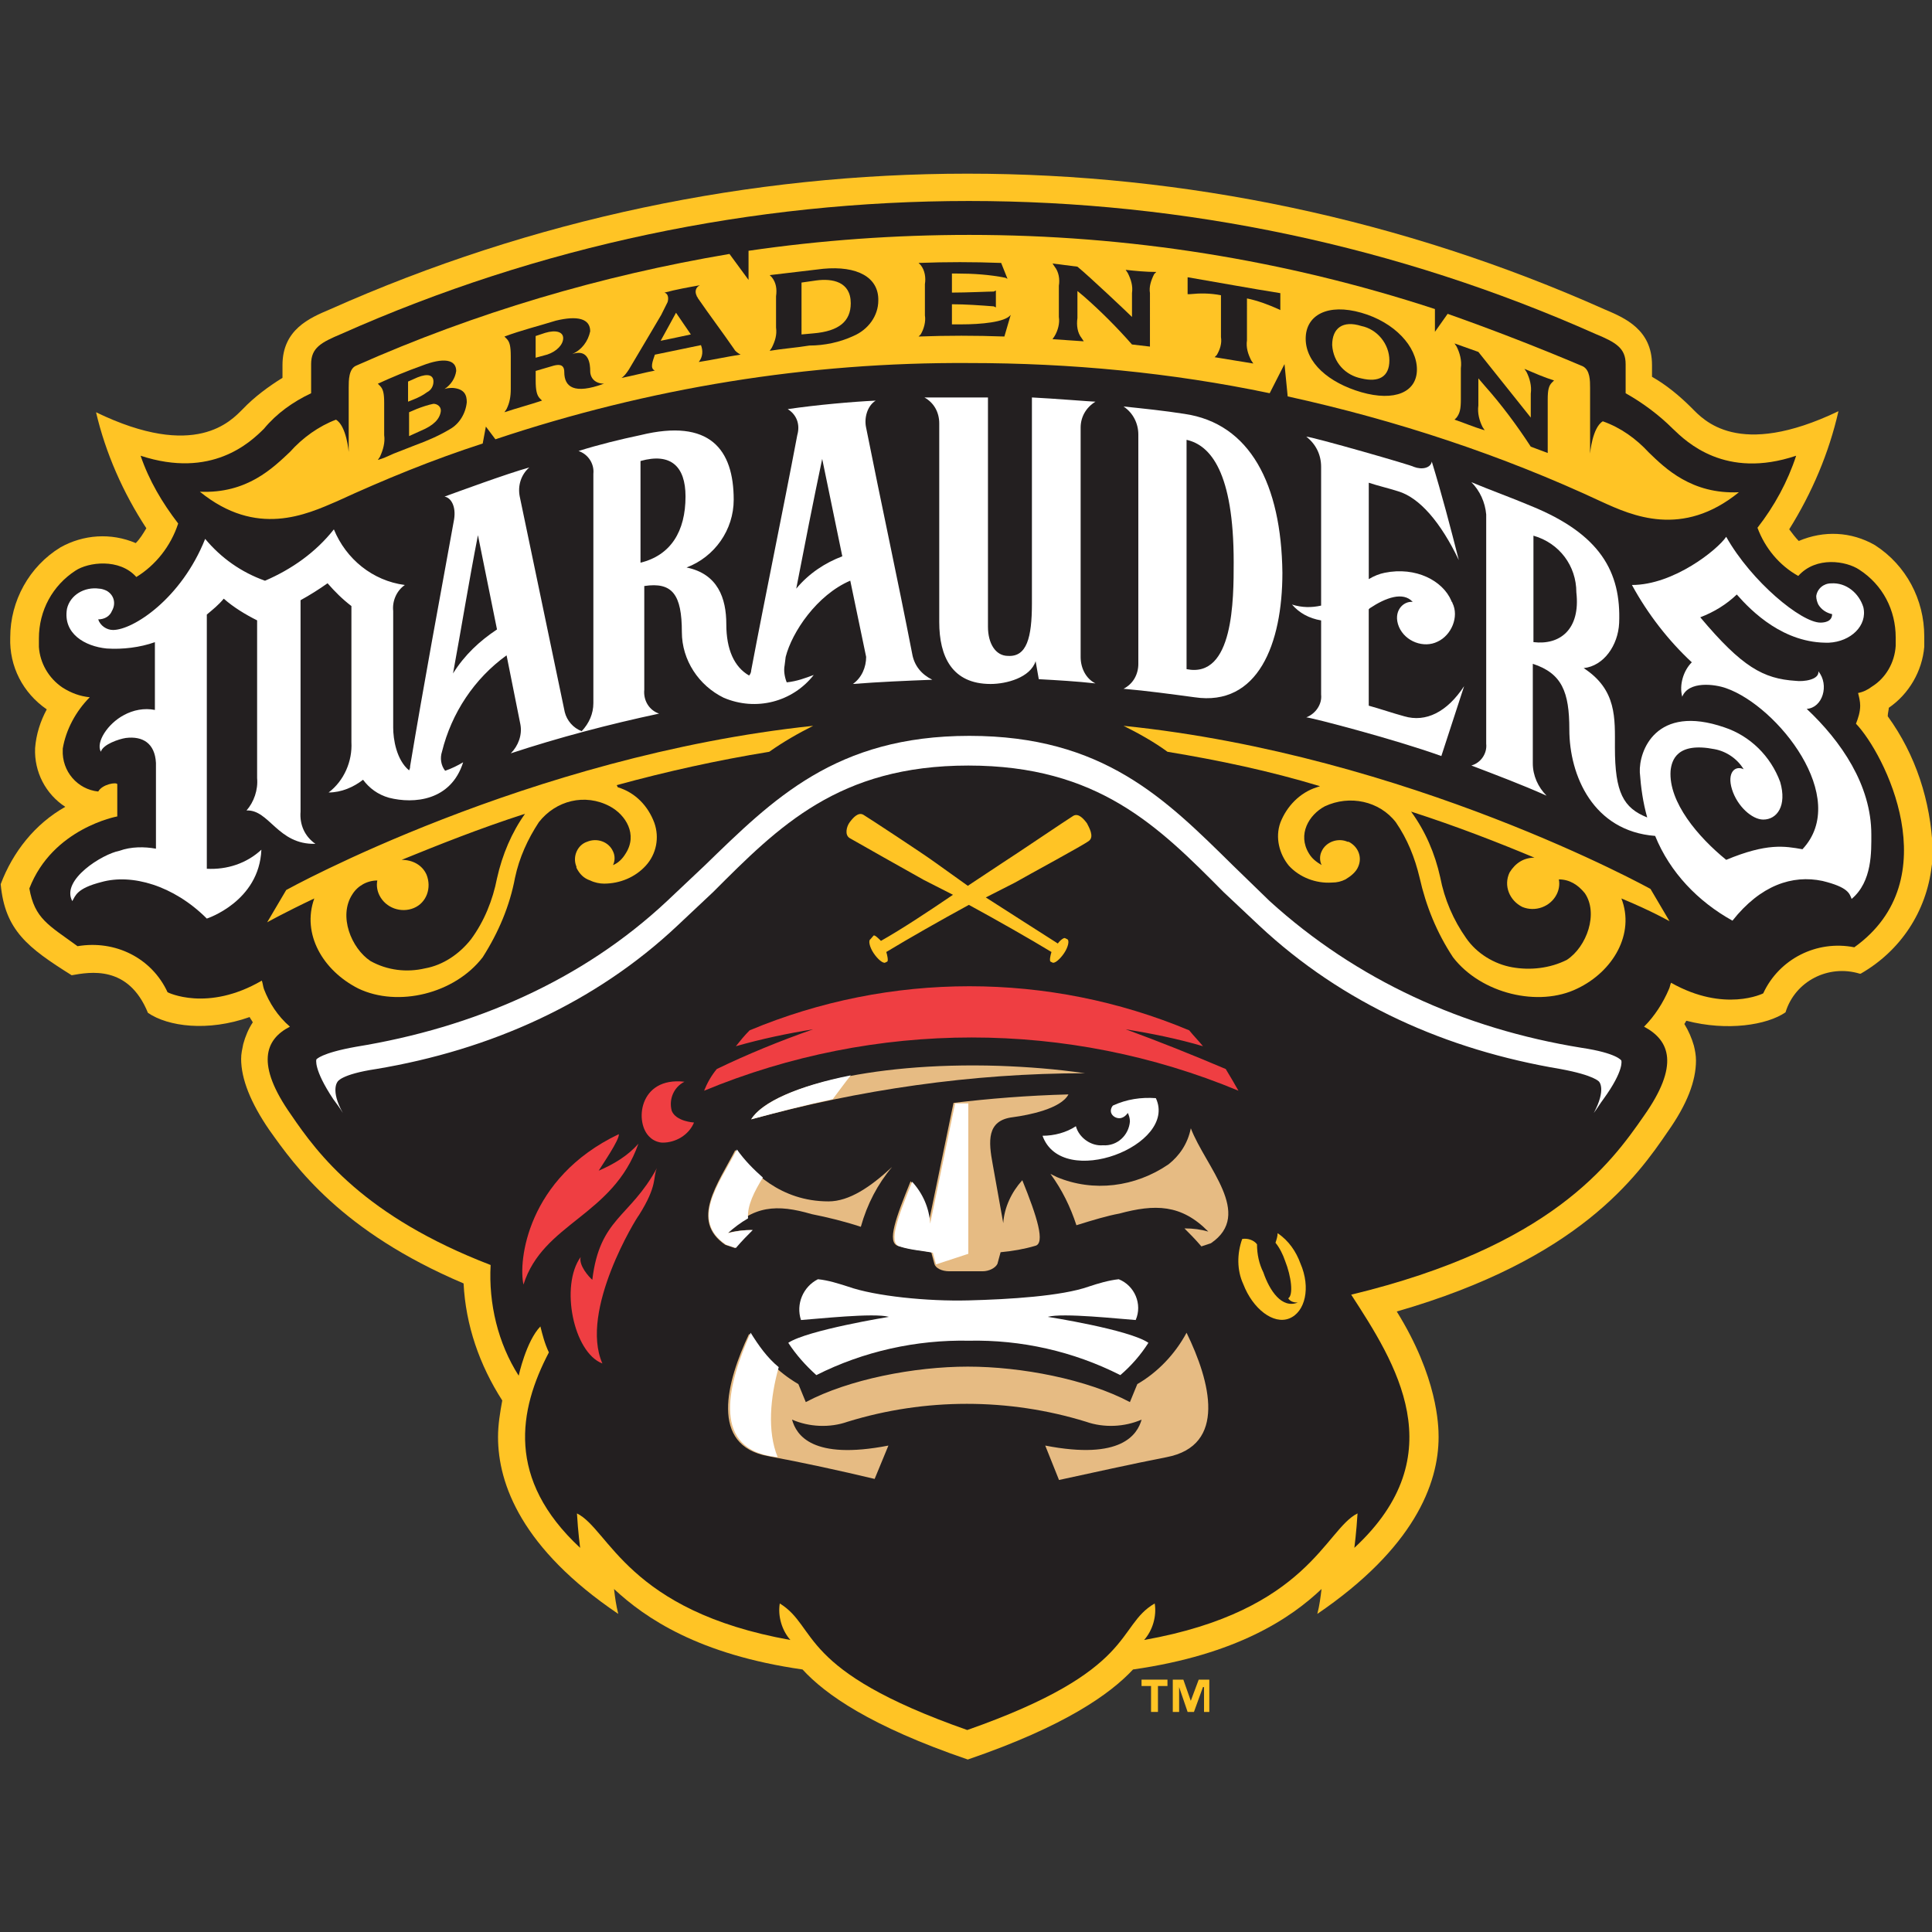 <?xml version="1.0" encoding="utf-8"?>
<!-- Generator: Adobe Illustrator 24.3.0, SVG Export Plug-In . SVG Version: 6.00 Build 0)  -->
<svg version="1.1" id="Layer_1" xmlns="http://www.w3.org/2000/svg" xmlns:xlink="http://www.w3.org/1999/xlink" x="0px" y="0px"
	 viewBox="0 0 512 512" style="enable-background:new 0 0 512 512;" xml:space="preserve">
<rect x="0" y="0" width="512" height="512" fill="#333333" stroke="none"/>
<style type="text/css">
	.st0{fill:#FFC425;}
	.st1{fill:#231F20;}
	.st2{fill:#FFFFFF;}
	.st3{fill:#E6BB83;}
	.st4{fill:#EF3E42;}
</style>
<g id="XMLID_1_">
	<polygon id="XMLID_3_" class="st0" points="315.57,450.74 315.57,450.74 313.6,445.12 310.8,445.12 310.8,453.68 312.48,453.68 
		312.48,447.09 314.73,453.68 316.41,453.68 318.8,447.09 319.08,447.09 319.08,453.68 320.48,453.68 320.48,445.12 317.67,445.12 	
		"/>
	<polygon id="XMLID_4_" class="st0" points="302.52,446.81 305.04,446.81 305.04,453.68 306.87,453.68 306.87,446.81 309.39,446.81 
		309.39,445.12 302.52,445.12 	"/>
	<path id="XMLID_5_" class="st0" d="M473.18,268.28c2.53-8.28,11.37-12.77,19.65-10.25h0.28c10.53-6.04,17.4-16.42,18.81-28.49
		c0.28-1.4,0.28-2.81,0.28-4.49c-0.56-12.77-4.49-24.98-11.93-35.23c0-0.84,0.28-1.68,0.28-2.25c5.33-3.65,8.84-9.68,9.4-16.14
		v-2.81c0-9.68-4.77-18.81-13.05-24.14c-6.32-3.65-13.61-3.93-20.21-1.12c-0.84-0.84-1.68-1.96-2.53-3.09
		c6.04-9.68,10.53-20.21,13.05-31.3c-26.67,12.77-35.79,2.25-38.88-0.84c-3.09-3.09-6.6-6.04-10.53-8.28c0-1.68,0-3.09,0-3.09
		c0-9.4-7.16-12.49-12.49-14.74c-107.51-48-230.32-48-337.96,0c-5.33,2.25-12.49,5.33-12.49,14.74v3.37
		c-3.65,2.25-7.44,5.05-10.53,8.28c-3.09,3.09-12.49,13.61-38.88,0.84c2.53,10.81,7.16,21.33,13.33,30.74
		c-0.84,1.4-1.68,2.81-2.81,3.93c-6.6-2.81-13.89-2.25-19.93,1.12c-8.28,5.05-13.33,14.18-13.33,23.86
		c-0.28,7.72,3.37,14.74,9.68,19.09c-1.68,3.09-2.81,6.6-3.09,10.25c-0.28,6.32,2.81,12.21,8,15.58c-8,4.49-13.89,11.93-17.12,20.49
		c1.12,12.21,7.16,16.84,18.81,24.14c4.77-0.84,15.02-2.81,20.21,9.96c5.33,3.65,15.86,5.05,26.95,1.12
		c0.28,0.56,0.56,0.84,0.84,1.4c-1.12,1.68-1.96,3.65-2.53,5.75c-0.28,1.4-0.56,2.53-0.56,3.93c0,5.33,2.53,11.65,7.44,18.81
		c6.88,9.68,19.09,26.95,51.51,40.7c0.56,11.09,4.21,21.61,10.25,31.02c-0.56,3.09-1.12,6.32-1.12,9.68
		c0,12.49,6.32,29.61,31.86,46.88c-0.56-2.25-0.84-4.21-1.12-6.6c8.28,7.72,22.46,17.4,49.96,21.33
		c6.04,6.6,17.96,15.02,43.79,23.86c25.82-8.84,37.75-17.4,43.79-23.86c27.51-3.93,41.82-13.61,49.96-21.33
		c-0.28,2.25-0.56,4.49-1.12,6.6c25.54-17.4,32.14-34.39,32.14-46.88c0-3.09-0.28-15.86-11.09-33.26
		c48.28-13.89,63.72-35.79,71.86-47.72c5.05-7.16,7.44-13.33,7.44-18.81c0-1.4-0.28-2.81-0.56-3.93c-0.56-1.96-1.4-3.93-2.53-5.75
		c0.28-0.28,0.28-0.56,0.56-0.84C457.74,273.33,468.27,271.65,473.18,268.28z"/>
	<path id="XMLID_6_" class="st1" d="M491.85,191.79c0.56-1.4,1.12-3.09,1.12-4.77c0-1.12-0.28-2.25-0.56-3.37
		c1.4-0.28,2.53-0.84,3.65-1.68c3.65-2.25,6.04-6.32,6.32-10.81c0-0.84,0-1.4,0-2.25c0-7.16-3.37-13.89-9.68-17.96
		c-3.37-2.25-11.37-3.65-16.14,1.68c-5.05-2.81-8.84-7.44-10.81-12.77c4.49-5.75,8-12.21,10.25-19.09
		c-18.81,6.32-29.05-3.65-32.7-7.16c-3.65-3.65-8-6.88-12.49-9.4v-7.72c0-4.21-2.53-5.75-8-8c-52.35-23.3-108.91-35.23-166.04-35.23
		c-57.4,0-113.96,11.93-166.32,35.23c-5.33,2.25-8,3.65-8,8v7.72c-4.77,2.25-9.12,5.33-12.49,9.4c-3.65,3.65-13.89,13.33-32.7,7.16
		c2.25,6.6,5.75,12.49,9.96,17.96c-1.96,6.04-6.04,11.09-11.09,14.18c-4.49-5.05-12.77-3.93-16.14-1.68
		c-6.04,3.93-9.68,10.53-9.68,17.96c0,0.84,0,1.4,0,2.25c0.28,4.21,2.53,8.28,6.32,10.81c2.25,1.4,4.49,2.25,7.16,2.53
		c-3.65,3.65-6.32,8.56-7.16,13.61v0.28c-0.28,5.75,3.93,10.53,9.4,11.09c1.12-1.96,4.77-2.53,5.05-1.96v8.56
		c0,0-17.12,3.09-23.3,19.09c1.4,8,5.05,9.68,12.77,15.3c9.96-1.68,19.65,3.09,23.86,12.21c0,0,10.53,5.33,24.98-3.09
		c0.28,0.84,0.28,1.4,0.56,2.25c1.4,3.65,3.65,7.16,6.88,9.96c-6.6,3.37-9.12,9.96,0.28,23.3c7.16,10.53,19.37,26.95,52.91,39.86
		c-0.56,10.25,1.96,20.77,7.44,29.33c0,0,1.96-9.12,5.75-13.05c0.56,2.25,1.12,4.49,2.25,6.88c-8,15.3-11.37,33.54,8.28,51.79
		c0,0-0.56-4.21-0.84-9.12c8.56,4.21,13.33,25.82,56.56,33.54c-2.25-2.53-3.37-6.32-2.81-9.68c10.25,6.32,4.49,17.68,49.68,33.54
		c45.19-15.86,39.3-27.51,49.68-33.54c0.56,3.37-0.56,7.16-2.81,9.68c43.51-7.72,48-29.33,56.56-33.54
		c-0.28,4.77-0.84,9.12-0.84,9.12c26.67-24.7,10.81-49.12-0.84-67.09c52.91-12.77,68.77-34.67,77.61-47.44
		c9.4-13.33,6.88-19.93,0-23.58c2.81-2.81,5.05-6.32,6.6-9.96c0.28-0.56,0.28-1.12,0.56-1.68c14.18,8,24.42,2.81,24.42,2.81
		c4.21-9.12,14.18-14.18,24.14-12.21C516.55,233.05,499.29,199.51,491.85,191.79z"/>
	<path id="XMLID_7_" class="st0" d="M436.97,119.93c-3.37-3.65-7.44-6.6-12.21-8.28c-2.81,1.68-3.37,8.56-3.37,8.56v-17.4
		c0-1.96,0-4.77-1.96-5.75c-11.93-5.05-23.86-9.68-35.79-13.89l-3.37,4.77v-6.04c-39.86-13.05-81.26-19.65-123.37-19.65
		c-19.65,0-39.3,1.4-58.53,4.21c0,2.53,0,5.05,0,7.72l-5.05-6.88c-34.11,5.75-67.37,15.58-98.95,29.61
		c-1.96,0.84-1.96,3.93-1.96,5.75v17.12c0,0-0.56-6.88-3.37-8.56c-4.49,1.68-8.84,4.77-12.21,8.56
		c-4.49,4.21-11.37,11.09-23.86,10.53c15.02,12.21,28.21,6.04,36.35,2.53c12.49-5.75,25.54-11.09,38.6-15.3l0.84-4.49l2.53,3.37
		c40.7-13.61,82.95-20.49,125.61-20.21c26.67,0,53.47,2.53,79.58,8l3.93-7.72l0.84,8.56c28.77,6.32,56.84,15.58,83.23,27.93
		c8,3.65,21.33,9.68,36.35-2.53C448.34,131.02,441.32,124.14,436.97,119.93z"/>
	<path id="XMLID_10_" class="st1" d="M360.76,82.88c-8.84-2.53-14.74,0.56-14.74,6.88c0,6.32,6.04,11.65,14.74,14.18
		c8.84,2.53,14.74,0,14.74-6.04S369.6,85.4,360.76,82.88z M360.76,100.28c-4.21-0.84-7.44-4.21-7.72-8.84c0-4.49,2.81-6.6,7.72-5.05
		c4.21,0.84,7.44,4.77,7.44,9.12C368.2,99.86,365.39,101.4,360.76,100.28z"/>
	<path id="XMLID_11_" class="st1" d="M314.73,73.47v4.49h0.56c2.81-0.28,5.33-0.28,8.28,0.28c0,3.65,0,7.44,0,11.09
		c0.28,1.68-0.28,3.37-1.12,4.77l-0.56,0.56c3.37,0.56,6.88,1.12,10.25,1.68l-0.56-0.84c-0.84-1.68-1.4-3.37-1.12-5.33V79.09
		c2.81,0.56,5.75,1.68,8.28,2.81l0.56,0.28v-4.49C331.29,76.42,323.01,74.88,314.73,73.47z"/>
	<path id="XMLID_14_" class="st1" d="M218.16,71.23c-4.77,0.56-9.4,1.12-14.18,1.68l0.56,0.56c1.12,1.4,1.4,3.09,1.12,5.05v8.28
		c0.28,1.96-0.28,3.65-1.12,5.33l-0.56,0.84c3.37-0.56,7.16-0.84,10.53-1.4c3.93,0,8-0.84,11.65-2.53c3.93-1.68,6.6-5.33,6.6-9.4
		C232.9,73.47,227.15,70.39,218.16,71.23z M215.5,88.35l-3.09,0.28V74.88l3.93-0.56c4.21-0.56,9.12,0.28,9.12,6.04
		C225.46,85.12,222.38,87.79,215.5,88.35z"/>
	<path id="XMLID_18_" class="st1" d="M120.06,102.81c-0.84,0-1.4,0-2.25,0.28c1.68-1.12,2.81-2.81,3.09-4.77
		c0-3.09-3.37-3.65-9.12-1.4c-3.93,1.4-8,3.09-11.65,4.77l0.56,0.56c0.84,0.84,1.12,1.96,1.12,4.49v8.56
		c0.28,1.96-0.28,3.93-1.12,5.75l-0.56,0.84l1.68-0.56l2.53-1.12l5.75-2.25c3.09-1.12,6.32-2.53,9.12-4.21
		c2.53-1.4,4.21-4.21,4.49-7.16C123.71,104.77,123.15,103.09,120.06,102.81z M108.13,101.12l2.53-1.12
		c2.81-1.12,4.21-0.56,4.21,1.12c0,1.12-0.56,2.25-1.68,2.81c-1.12,0.84-2.25,1.4-3.65,1.96l-1.4,0.56V101.12z M111.5,114.17
		l-3.09,1.4v-6.32l1.96-0.84c1.4-0.56,3.09-1.12,4.49-1.4c1.12,0,1.96,0.84,1.96,1.68c0,0,0,0,0,0.28
		C116.55,111.09,114.87,112.77,111.5,114.17z"/>
	<path id="XMLID_21_" class="st1" d="M156.41,98.32c0-1.68-0.28-6.04-4.77-4.49c2.53-1.12,4.21-3.37,4.77-6.04
		c0-3.37-3.37-4.21-9.12-2.81c-4.49,1.4-9.12,2.53-13.61,4.21l0.56,0.56c0.84,0.84,1.12,1.96,1.12,4.77v8.56
		c0,1.96-0.28,3.65-1.12,5.33l-0.56,0.84c3.37-1.12,6.6-1.96,9.96-3.09l-0.56-0.56c-0.84-0.84-1.12-2.25-1.12-4.77
		c0-0.84,0-1.68,0-2.53l4.77-1.4c1.12-0.28,2.81-0.56,2.81,1.68c0,3.93,2.53,6.04,10.53,3.09
		C157.81,101.68,156.41,100.28,156.41,98.32z M145.04,93.96l-3.09,0.84c0-1.96,0-3.65,0-5.75l2.53-0.84
		c2.81-0.84,4.77-0.28,4.77,1.4C149.25,91.3,147.57,93.12,145.04,93.96z"/>
	<path id="XMLID_22_" class="st1" d="M298.31,71.51l0.56,0.84c0.84,1.68,1.4,3.37,1.12,5.33V84c-1.12-1.12-11.37-10.81-14.46-13.33
		l-6.6-0.84l0.56,0.84c1.12,1.4,1.4,3.37,1.12,5.05V84c0.28,1.68-0.28,3.65-1.12,5.05l-0.56,0.84l8.28,0.56l-0.56-0.84
		c-1.12-1.4-1.4-3.37-1.12-5.33v-7.16l1.68,1.4c4.49,3.93,8.84,8.28,12.77,12.77l4.77,0.56V77.68c-0.28-1.68,0.28-3.37,1.12-5.05
		l0.56-0.56C303.64,72.07,300.83,71.79,298.31,71.51z"/>
	<path id="XMLID_23_" class="st1" d="M403.99,97.75l0.56,0.84c0.84,1.68,1.4,3.65,1.12,5.75c0,0,0,4.77,0,6.32
		c-1.12-1.4-11.09-13.89-13.89-17.4l-6.32-2.25l0.56,0.84c0.84,1.68,1.4,3.65,1.12,5.75v8.28c0,2.53-0.28,3.65-1.12,4.77l-0.56,0.56
		c2.53,0.84,5.05,1.96,8,2.81l-0.56-0.84c-0.84-1.68-1.4-3.65-1.12-5.75c0,0,0-5.75,0-7.16l1.68,1.96
		c4.49,5.05,8.56,10.53,12.21,16.14l4.49,1.68v-14.18c0-2.53,0.28-3.65,1.12-4.49l0.56-0.56C409.18,100,406.66,98.88,403.99,97.75z"
		/>
	<path id="XMLID_24_" class="st1" d="M254.8,85.96c-0.84,0-1.68,0-2.53,0v-5.33c3.65,0,7.44,0.28,11.09,0.56l0.56,0.28v-4.49
		l-0.56,0.28c-1.4,0-7.16,0.28-11.09,0.28v-5.05h1.4c4.21,0,8.56,0.28,12.77,1.12l0.56,0.28l-1.68-4.21
		c-7.44-0.28-14.46-0.28-21.89,0l0.56,0.56c1.12,1.4,1.4,3.37,1.12,5.05v8.28c0.28,1.68-0.28,3.65-1.12,5.05l-0.56,0.56
		c7.72-0.28,15.02-0.28,22.74,0l1.68-5.75C266.45,85.4,259.85,85.96,254.8,85.96z"/>
	<path id="XMLID_27_" class="st1" d="M185.18,95.93c3.65-0.56,7.44-1.4,11.09-1.96c-0.56-0.28-1.4-0.84-1.68-1.4
		c-3.09-4.49-6.6-9.12-9.68-13.61c0-0.28-0.28-0.28-0.28-0.56c-0.56-1.12-0.28-2.25,0.84-2.81c-3.09,0.56-6.32,1.12-9.4,1.96
		c1.12,0.28,1.12,1.68,0.84,2.53c-0.56,1.12-1.12,2.25-1.68,3.37c0,0-6.04,10.25-8.56,14.46c-0.56,0.84-1.12,1.68-1.96,2.25
		c2.81-0.56,6.04-1.4,8.84-1.96c-1.4-0.56-0.56-2.53,0-4.21c3.93-0.84,8.28-1.68,12.21-2.53C186.31,92.84,186.31,94.53,185.18,95.93
		C185.18,95.65,185.18,95.93,185.18,95.93z M179.15,82.88l3.93,5.75c-2.53,0.56-5.33,1.12-8,1.68
		C176.62,87.51,178.87,83.44,179.15,82.88z"/>
	<path id="XMLID_30_" class="st2" d="M313.88,109.68c-5.33-0.84-10.81-1.4-16.14-1.96c2.53,1.68,3.93,4.49,3.93,7.44v60.77
		c0,2.81-1.4,5.33-3.93,6.6c6.32,0.56,12.49,1.4,18.81,2.25c16.84,2.53,23.3-14.18,23.3-32.98
		C339.57,128.35,331.29,112.21,313.88,109.68z M314.45,177.33v-60.77c6.32,1.4,12.49,8.56,12.49,32.42
		C326.94,158.81,326.94,179.86,314.45,177.33z"/>
	<path id="XMLID_31_" class="st2" d="M286.38,174.1v-60.77c0-2.81,1.4-5.33,3.93-6.88c-0.84,0-11.09-0.84-16.84-1.12v54.6
		c0,9.12-1.4,14.18-6.32,13.89c-3.37,0-5.33-3.37-5.33-7.72v-60.77c-6.04,0-15.86,0-16.84,0c2.53,1.4,3.93,3.93,3.93,6.88v52.63
		c0,9.12,3.37,16.42,13.61,16.42c4.21,0,10.53-1.68,11.93-6.04l0.84,4.77c5.05,0.28,9.96,0.56,15.02,1.12
		C287.78,179.86,286.38,177.05,286.38,174.1z"/>
	<path id="XMLID_32_" class="st2" d="M372.13,189.82c-3.09-0.84-6.32-1.96-9.4-2.81v-25.54l0.28-0.28
		c4.21-2.81,8.84-4.49,11.37-1.68c-2.53-0.28-5.33,2.53-3.65,6.6c1.68,3.93,6.6,5.75,10.25,3.93c3.65-1.68,5.75-6.6,3.93-10.25
		c0-0.28-0.28-0.28-0.28-0.56c-2.25-5.33-9.4-9.12-17.68-7.44c-1.4,0.28-2.81,0.84-4.21,1.68v-25.54c2.53,0.84,5.05,1.4,7.72,2.25
		c5.75,1.68,11.37,8.28,16.14,18.25c-2.25-8.84-4.49-17.4-7.16-26.11c-0.28,1.68-2.53,2.25-4.77,1.4c0-0.28-26.95-8-28.49-8
		c2.53,1.96,3.93,4.77,3.93,8v36.77c-2.53,0.56-5.05,0.56-7.72-0.28c1.96,2.25,4.49,3.65,7.72,4.21v19.65
		c0.28,2.53-1.4,5.05-3.93,6.04c1.12,0,23.3,5.75,35.79,10.25l6.04-18.53C383.5,188.7,377.88,191.51,372.13,189.82z"/>
	<path id="XMLID_35_" class="st2" d="M495.92,221.12c0-13.05-8-24.7-17.12-33.26c4.21-0.28,6.04-6.32,3.09-9.96
		c0.28,2.25-3.93,2.81-6.04,2.53c-8.56-0.56-14.18-3.65-25.26-16.84c3.65-1.4,6.88-3.37,9.68-6.04
		c3.93,4.49,12.49,13.05,24.42,12.77c5.75-0.28,10.25-4.49,9.12-9.4c-1.12-3.65-4.49-6.6-8.56-6.32c-1.96,0-3.65,1.4-3.93,3.37
		c0,0.84,0.28,1.68,0.56,2.25c0.84,1.4,2.25,2.25,3.65,2.53c0,1.96-1.96,2.25-3.09,2.25c-5.05,0-18.25-10.81-24.98-22.74
		c-2.25,3.37-13.89,12.77-24.98,12.77c4.21,7.72,9.68,14.74,15.86,20.49c-2.25,2.25-3.37,6.04-2.53,9.12
		c1.68-4.21,8.56-3.37,11.65-2.25c13.61,4.77,32.98,29.05,20.21,42.67c-4.77-0.84-9.4-1.68-20.21,2.81
		c-7.44-6.04-15.3-15.3-14.74-23.58c0.28-2.81,1.68-7.72,11.65-5.75c3.09,0.56,6.04,2.53,7.72,5.33c-2.25-1.12-4.49,0.84-3.09,5.33
		c1.4,4.49,5.33,8,8.28,8c3.65,0,6.32-3.65,4.49-9.96c-2.53-6.88-8-12.21-14.74-14.46c-18.25-6.32-22.74,6.32-22.46,11.93
		c0.28,3.93,0.84,8,1.96,11.93c-6.32-2.53-8.56-6.6-8.56-18.53c0-7.72,0.56-15.3-8.28-21.05c5.33-0.56,9.12-6.04,9.4-11.93
		c0.56-13.61-5.05-23.58-23.3-31.02c-5.33-2.25-10.81-4.21-15.86-6.32c2.25,2.25,3.65,5.33,3.93,8.56v60.77
		c0.28,2.53-1.4,5.05-3.93,5.75c6.6,2.53,13.33,5.05,19.93,8c-2.25-2.25-3.65-5.33-3.65-8.56v-26.39c7.72,2.53,9.68,7.44,9.68,17.4
		c0,12.21,6.32,26.95,22.74,28.21c3.93,9.68,11.37,17.4,20.49,22.46c7.44-9.4,15.86-12.21,23.86-10.53
		c6.88,1.68,7.16,3.37,7.72,4.77C496.2,233.61,495.92,225.61,495.92,221.12z M406.38,170.17v-28.21c6.88,1.96,11.37,8,11.37,15.02
		C418.87,166.81,413.39,171.02,406.38,170.17z"/>
	<path id="XMLID_40_" class="st2" d="M226.02,181.26c7.16-0.56,13.89-0.84,21.05-1.12c-2.81-1.4-4.77-3.65-5.33-6.88
		c-3.93-20.21-8.28-40.14-12.21-59.93c-0.56-2.53,0.28-5.75,2.53-7.16c-6.04,0.28-15.58,1.12-23.3,2.25
		c2.25,1.4,3.37,3.93,2.53,6.88c-3.93,20.77-8.28,41.54-12.21,62.32c0,0.56-0.28,1.12-0.56,1.4c-3.93-2.25-6.04-6.88-6.04-13.61
		c0-6.88-2.25-13.33-10.53-15.02c7.44-2.81,12.49-9.96,12.49-17.96c0-13.33-6.32-21.61-24.7-17.12c-5.33,1.12-11.09,2.53-16.42,4.21
		c2.53,0.84,4.21,3.37,3.93,6.04v60.77c0,2.81-1.12,5.33-3.09,7.44c-2.25-0.84-3.93-2.81-4.49-5.05l-11.93-57.12
		c-0.56-2.81,0.28-5.75,2.53-7.72c-6.04,1.68-19.37,6.6-22.46,7.72c1.68,0.28,3.09,2.53,2.53,6.04c-3.93,21.61-8,43.51-11.65,65.4
		c0,0.28,0,0.56-0.28,1.12c-3.37-2.81-4.21-8.28-4.21-11.37v-30.88c-0.28-2.53,0.84-5.33,3.09-6.88
		c-8.56-1.12-15.58-6.88-18.81-14.74c-4.77,6.04-11.09,10.53-18.25,13.61c-6.32-2.25-11.65-6.04-15.86-11.09
		c-6.32,15.86-19.09,24.14-24.42,24.14c-1.68,0-3.37-1.12-3.93-2.81c1.68,0,3.09-0.84,3.65-2.25c1.12-1.96,0.56-4.21-1.4-5.33
		c-0.56-0.28-1.4-0.56-1.96-0.56c-3.93-0.56-7.72,1.68-8.56,5.33c-1.12,6.6,4.77,9.96,10.53,10.53c4.21,0.28,8.84-0.28,12.77-1.68
		v17.96c-2.81-0.56-5.75,0-8.28,1.4c-4.21,2.25-7.44,7.16-6.04,9.68c0.56-1.96,4.77-3.37,6.6-3.65c4.49-0.56,7.72,1.4,8,6.6v22.74
		c-3.09-0.56-6.6-0.56-9.68,0.56c-4.49,0.84-15.58,7.72-12.49,13.33c0.84-1.4,1.12-3.37,7.72-5.05c8-2.25,19.09,0.84,27.93,9.68
		c0,0,13.89-4.49,14.46-18.25c-3.93,3.65-9.12,5.33-14.46,5.05v-67.37c1.68-1.4,3.09-2.53,4.49-4.21c2.53,2.25,5.75,4.21,8.84,5.75
		v41.82c0.28,3.09-0.84,6.32-2.81,8.56c6.04-0.28,8.28,9.12,18.25,8.84c-2.81-1.96-4.21-5.05-3.93-8.56v-56
		c2.53-1.4,4.77-2.81,7.16-4.49c1.96,2.25,3.93,4.21,6.32,6.04v36.07c0.28,5.05-1.96,10.25-6.04,13.33c3.37,0,6.6-1.4,9.12-3.37
		c1.68,2.25,3.93,3.93,6.88,4.77c6.6,1.68,16.42,0.84,19.65-9.4c-1.4,0.84-3.09,1.68-4.77,2.25c-1.12-1.4-1.4-3.37-0.84-5.05
		c2.53-10.25,8.56-19.37,17.12-25.54l3.65,18.25c0.56,2.81-0.56,5.75-2.53,7.72c12.77-4.21,26.11-7.72,39.3-10.53
		c-2.53-0.84-4.21-3.37-3.93-6.32V155.3c7.44-1.12,9.96,2.25,9.96,12.21c0,7.44,4.49,14.18,11.09,17.4
		c8.56,3.65,18.25,1.12,23.86-6.04c-2.25,0.84-4.49,1.68-7.16,1.96c-0.56-1.4-0.84-3.09-0.56-4.49l0.28-2.25
		c1.68-6.6,8.28-16.42,17.12-20.21l4.21,20.21C229.53,176.77,228.41,179.58,226.02,181.26z M120.06,178.46
		c2.25-12.21,4.21-24.42,6.6-36.63l5.05,24.98C127.08,169.89,123.15,173.54,120.06,178.46z M169.74,149.12v-26.95
		c8-2.25,11.93,1.4,11.93,9.4C181.67,140.84,177.74,147.16,169.74,149.12z M211.01,156c2.25-11.65,4.49-23.02,6.88-34.39l5.33,25.82
		C218.73,149.12,214.38,151.93,211.01,156z"/>
	<path id="XMLID_41_" class="st2" d="M429.67,281.05c0,0-1.12-1.96-10.53-3.37c-31.3-5.05-59.65-17.96-82.67-38.88l-9.68-9.4
		c-17.96-17.68-34.39-34.39-69.89-34.39s-52.07,16.84-70.18,34.39l-9.96,9.4c-22.46,21.05-51.23,33.54-82.39,38.6
		c-9.4,1.68-10.53,3.37-10.53,3.37s-0.84,2.53,4.49,10.53c0.84,1.12,1.68,2.25,2.53,3.65c-3.37-6.04-1.4-8.28-1.4-8.28
		s0.84-1.96,10.25-3.37c30.18-5.05,57.96-17.4,79.86-38.04l9.4-8.84c17.4-17.4,33.26-33.54,67.65-33.54s50.39,16.14,67.65,33.54
		l9.4,8.84c22.18,20.77,49.68,32.98,79.86,38.04c9.12,1.68,10.25,3.37,10.25,3.37s1.96,1.96-1.4,8.28c0.84-1.12,1.68-2.53,2.53-3.65
		C430.52,283.58,429.67,281.05,429.67,281.05z"/>
	<path id="XMLID_42_" class="st0" d="M288.06,218.18c-0.84-1.12-2.25-2.81-3.65-1.96c-1.4,0.84-15.3,10.25-18.81,12.49l-9.12,6.04
		l-8.84-6.32c-3.09-2.25-17.4-11.65-18.81-12.49c-1.4-0.84-2.81,0.84-3.65,1.96c-0.84,1.12-1.4,3.37,0,4.21
		c1.4,0.84,16.14,9.12,19.65,11.09l7.72,3.93c-6.6,4.49-13.61,9.12-19.09,12.21c-0.56-0.56-1.68-1.68-1.96-1.4l-0.84,0.98
		c-0.56,0.28-0.28,1.96,0.84,3.65c1.12,1.68,2.53,2.81,3.09,2.53l0.56-0.28c0.28-0.28,0-1.68-0.28-2.53
		c6.04-3.65,14.18-8.28,21.89-12.49c7.72,4.21,15.86,8.84,21.89,12.49c-0.28,0.84-0.56,2.25-0.28,2.53l0.56,0.28
		c0.56,0.28,1.96-0.84,3.09-2.53c1.12-1.68,1.4-3.37,0.84-3.65l-0.56-0.28c-0.28-0.28-1.4,0.56-1.96,1.4
		c-5.33-3.37-12.49-8-19.09-12.21l7.72-3.93c3.37-1.96,18.25-9.96,19.65-11.09C290.02,221.68,288.62,219.3,288.06,218.18z"/>
	<path id="XMLID_43_" class="st3" d="M309.67,308.56c-8.84,6.04-19.93,7.44-29.61,3.37c-0.56-0.28-1.12-0.56-1.68-0.84
		c3.09,4.21,5.33,8.84,6.88,13.61c4.49-1.4,8.28-2.53,11.37-3.09c9.4-2.53,16.42-2.53,23.58,4.77c-1.96-0.56-3.93-0.84-6.32-0.84
		c1.4,1.4,2.81,2.81,4.49,4.77l2.53-0.84c11.37-7.72-1.4-20.21-5.33-30.46C314.73,303.23,312.48,306.32,309.67,308.56z"/>
	<path id="XMLID_44_" class="st3" d="M192.2,329.89l2.53,0.84c1.68-1.96,3.09-3.37,4.49-4.77c-2.25,0-4.49,0.28-6.6,0.84
		c6.88-7.44,13.33-7.72,22.46-5.05c4.21,0.84,8.84,1.96,13.05,3.37c1.68-6.04,4.49-11.37,8.28-15.86
		c-5.75,5.33-11.37,9.12-16.84,9.12c-12.77,0-20.49-8-24.7-13.61C190.24,313.75,182.8,323.44,192.2,329.89z"/>
	<path id="XMLID_45_" class="st2" d="M198.24,322.88c-0.28-3.37,1.68-7.16,3.93-10.81c-2.53-2.25-4.77-4.49-6.88-7.44
		c-4.77,9.12-12.49,18.81-2.81,25.26l2.53,0.84c1.68-1.96,3.09-3.37,4.49-4.77c-2.25,0-4.49,0.28-6.6,0.84
		C194.45,325.4,196.27,324,198.24,322.88z"/>
	<path id="XMLID_46_" class="st3" d="M314.45,353.19c-3.09,5.75-7.72,10.53-13.05,13.61l-1.96,4.77c-11.37-6.04-28.77-9.4-42.95-9.4
		c-14.18,0-31.58,3.37-42.95,9.4l-1.96-4.77c-5.33-3.09-9.96-7.72-13.05-13.33c-6.04,12.77-10.53,29.61,5.05,32.42
		c9.12,1.68,19.37,3.93,28.21,6.04l3.65-8.84c-20.21,3.93-24.42-2.81-25.54-6.88c4.49,1.96,9.96,2.25,14.74,0.56
		c20.49-6.32,42.67-6.32,63.16,0c4.77,1.68,10.25,1.4,14.74-0.56c-1.12,3.93-5.33,10.81-25.54,6.88l3.65,9.12
		c9.12-1.96,19.09-4.21,28.49-6.04C325.25,383.09,320.76,366.1,314.45,353.19z"/>
	<path id="XMLID_47_" class="st2" d="M204.13,385.89l1.96,0.28c-2.81-6.88-1.96-15.86,0.28-23.86c-3.09-2.53-5.33-5.75-7.44-9.12
		C193.04,366.39,188.55,383.09,204.13,385.89z"/>
	<path id="XMLID_48_" class="st2" d="M306.31,291.02c-3.93-0.28-7.72,0.28-11.37,1.96c-0.28,0.28-0.56,0.84-0.56,1.4
		c0,1.12,1.12,1.96,2.25,1.96c0.84,0,1.68-0.56,2.25-1.4c0.28,0.56,0.56,1.4,0.56,2.25c-0.28,3.65-3.37,6.6-7.16,6.32
		c-3.09,0.28-6.32-1.96-7.16-5.05c-2.53,1.68-5.75,2.53-8.84,2.53C281.46,315.44,312.2,303.51,306.31,291.02z"/>
	<path id="XMLID_49_" class="st0" d="M344.62,334.81c-1.12-3.09-3.09-6.04-6.04-8c0,0.84-0.28,1.68-0.56,2.53
		c1.12,1.4,1.96,3.09,2.53,4.77c1.68,4.21,2.25,9.12,0.84,9.96c0.56,0.84,1.4,1.12,2.53,1.12c-4.21,1.68-7.44-3.09-9.12-8
		c-1.12-2.25-1.68-4.77-1.68-7.44c-0.84-1.12-2.53-1.68-3.93-1.4c-1.4,3.93-1.4,8.28,0.28,11.93c2.53,6.6,8,10.81,12.21,9.12
		C345.88,347.72,347.43,341.26,344.62,334.81z"/>
	<path id="XMLID_50_" class="st2" d="M256.76,355.3c-13.89-0.28-27.93,2.81-40.42,9.12c-2.81-2.53-5.33-5.33-7.44-8.56
		c5.05-3.37,26.67-6.88,26.67-6.88c-3.93-1.12-19.09,0.56-23.3,0.84c-1.4-4.21,0.56-8.84,4.49-10.81c2.81,0.28,5.33,1.12,8,1.96
		c7.16,2.53,21.05,3.93,31.86,3.65c10.81-0.28,24.7-1.12,31.86-3.65c2.53-0.84,5.33-1.68,8-1.96c4.21,1.68,6.32,6.6,4.49,10.81
		c-4.21-0.28-19.37-1.96-23.3-0.84c0,0,21.61,3.37,26.67,6.88c-1.96,3.09-4.49,6.04-7.44,8.56
		C284.41,358.1,270.66,355.02,256.76,355.3z"/>
	<path id="XMLID_51_" class="st3" d="M263.08,308.56L263.08,308.56c-1.12-6.04-1.68-11.65,5.33-12.49
		c4.21-0.56,12.77-2.25,14.74-6.04c-10.81,0.28-21.05,1.12-30.46,2.25l-6.6,31.86c-0.28-4.21-1.96-8-4.77-11.09
		c-3.93,9.68-6.32,16.14-3.37,17.12c2.81,0.84,6.04,1.12,8.84,1.68l0.84,3.09c0.28,1.12,1.96,1.96,3.93,1.96h8.84
		c1.68,0,3.37-0.84,3.93-1.96l0.84-3.09c3.09-0.28,6.32-0.84,9.12-1.68c2.81-0.56,0.56-7.72-3.37-17.4
		c-2.81,3.09-4.77,7.16-5.05,11.37L263.08,308.56z"/>
	<path id="XMLID_52_" class="st3" d="M287.5,284.42c-7.72-1.12-15.02-1.68-22.74-1.96c-35.23-1.12-61.05,6.32-65.68,14.18
		C227.71,288.77,257.6,284.42,287.5,284.42z"/>
	<path id="XMLID_53_" class="st2" d="M225.46,284.98c-14.18,2.81-23.58,7.16-26.39,11.65c6.32-1.68,13.61-3.65,21.61-5.33
		C222.38,289.05,223.78,287.09,225.46,284.98z"/>
	<path id="XMLID_54_" class="st4" d="M153.88,333.12c-0.56,2.25,2.25,5.33,3.09,6.04c1.96-16.42,9.96-16.42,17.12-29.61
		c-1.12,2.53,0.28,4.49-4.77,12.49c-0.56,0.56-15.86,25.26-9.68,39.3C151.92,358.39,148.41,340.7,153.88,333.12z"/>
	<path id="XMLID_55_" class="st4" d="M138.73,340.42L138.73,340.42c-1.4-6.04,0.84-28.21,25.26-39.86c0.28,1.4-4.49,8.28-5.33,9.68
		c3.93-1.68,7.72-3.93,10.53-7.16C162.45,322.32,143.92,324,138.73,340.42z"/>
	<path id="XMLID_56_" class="st4" d="M178.02,294.39c-0.84-3.09,0.56-6.32,3.37-7.72c-12.21-1.4-13.33,11.09-9.12,14.74
		c0.84,0.84,2.25,1.4,3.37,1.4c3.37,0,6.88-1.96,8.28-5.33C183.78,297.47,179.15,297.19,178.02,294.39z"/>
	<path id="XMLID_57_" class="st4" d="M298.31,272.77c6.88,1.12,13.89,2.53,20.49,4.49c-1.12-1.4-2.53-2.81-3.65-4.21
		c-37.19-15.58-79.3-15.58-116.49,0c-1.4,1.4-2.53,2.81-3.65,4.21c6.88-1.96,13.61-3.37,20.49-4.49c-8.84,3.09-17.4,6.6-25.54,10.53
		c-1.4,1.68-2.53,3.65-3.37,5.75c45.47-18.81,96.42-18.81,141.61,0c-1.12-1.96-2.25-3.93-3.37-5.75
		C315.57,279.37,307.15,276,298.31,272.77z"/>
	<path id="XMLID_58_" class="st2" d="M253.11,292.42l-6.6,31.86c-0.28-4.21-1.96-8-4.77-11.09c-3.93,9.68-6.32,16.14-3.37,17.12
		c2.95,0.98,6.04,1.12,8.84,1.68l0.84,3.09l8.56-2.81v-39.86H253.11z"/>
	<path id="XMLID_61_" class="st0" d="M215.5,192.35c-75.65,8-139.65,43.51-139.65,43.51l-5.05,8.56c0,0,4.49-2.53,12.49-6.32
		c-3.37,9.4,2.25,19.09,11.65,23.86c10.53,5.05,25.54,1.4,32.98-8.28c4.21-6.6,7.16-13.61,8.56-21.05
		c1.12-5.33,3.37-10.25,6.32-14.74c4.49-5.75,12.21-7.72,18.81-4.21c4.21,2.25,7.44,7.44,4.21,12.49c-0.84,1.4-1.96,2.53-3.37,3.09
		c0.56-1.12,0.56-2.53,0-3.65c-1.12-2.53-4.21-3.65-6.88-2.53c-2.53,0.84-3.93,3.93-2.81,6.6c0,0,0,0,0,0.28
		c0.84,1.68,1.96,2.81,3.65,3.37c1.12,0.56,2.53,0.84,3.65,0.84c4.21,0,8.28-1.68,11.09-4.77c2.81-3.09,3.65-7.44,2.25-11.37
		c-1.68-4.49-5.05-8-9.68-9.4l-0.28-0.56c13.33-3.65,26.67-6.6,40.42-8.84C207.64,196.56,211.57,194.32,215.5,192.35z
		 M131.71,232.77c-1.12,5.75-3.37,11.37-6.88,16.14c-3.09,3.93-7.44,6.88-12.21,7.72c-4.77,1.12-9.96,0.56-14.46-1.96
		c-5.05-3.37-8.56-11.93-4.77-17.68c1.4-2.25,3.93-3.65,6.6-3.65c-0.28,1.4,0,2.81,0.56,3.93c1.68,3.37,5.75,4.77,9.12,3.37
		c3.37-1.4,4.77-5.33,3.37-8.84c-1.12-2.53-3.65-3.93-6.6-3.93c9.68-3.93,20.49-8.28,32.7-12.21
		C135.64,220.56,133.11,226.46,131.71,232.77z"/>
	<path id="XMLID_64_" class="st0" d="M442.45,244.14l-5.05-8.56c0,0-64-35.51-139.65-43.23c3.93,1.96,8,4.21,11.65,6.88
		c13.61,2.25,26.95,5.05,40.42,9.12l-0.84,0.28c-4.49,1.4-8,5.05-9.68,9.4c-1.4,3.93-0.28,8.28,2.25,11.37
		c2.81,3.09,7.16,4.77,11.37,4.49c1.4,0,2.53-0.28,3.65-0.84c1.4-0.84,2.81-1.96,3.37-3.37c1.12-2.53,0-5.33-2.53-6.6
		c0,0,0,0-0.28,0c-2.53-1.12-5.75,0-6.88,2.53c-0.56,1.12-0.56,2.53,0,3.65c-1.4-0.84-2.53-1.68-3.37-3.09
		c-3.09-5.05,0-10.25,4.21-12.49c6.6-3.09,14.46-1.4,18.81,4.21c3.09,4.49,5.05,9.4,6.32,14.74c1.68,7.44,4.49,14.46,8.84,21.05
		c7.44,9.68,22.74,13.33,32.98,8.28c9.4-4.49,15.3-14.46,11.65-23.86C437.81,241.47,442.45,244.14,442.45,244.14z M403.43,240.35
		c3.37,1.4,7.44,0,9.12-3.37c0.56-1.12,0.84-2.53,0.56-3.93c2.81,0,5.05,1.4,6.88,3.65c3.65,5.33,0.56,14.18-4.77,17.68
		c-4.49,2.25-9.68,2.81-14.46,1.96c-4.77-0.84-9.4-3.65-12.21-7.72c-3.37-4.77-5.75-10.25-6.88-16.14
		c-1.4-6.32-3.93-12.21-7.72-17.4c12.21,3.93,23.3,8.28,32.7,12.21c-2.81,0-5.05,1.4-6.6,3.93
		C398.38,234.74,400.06,238.67,403.43,240.35z"/>
</g>
</svg>
